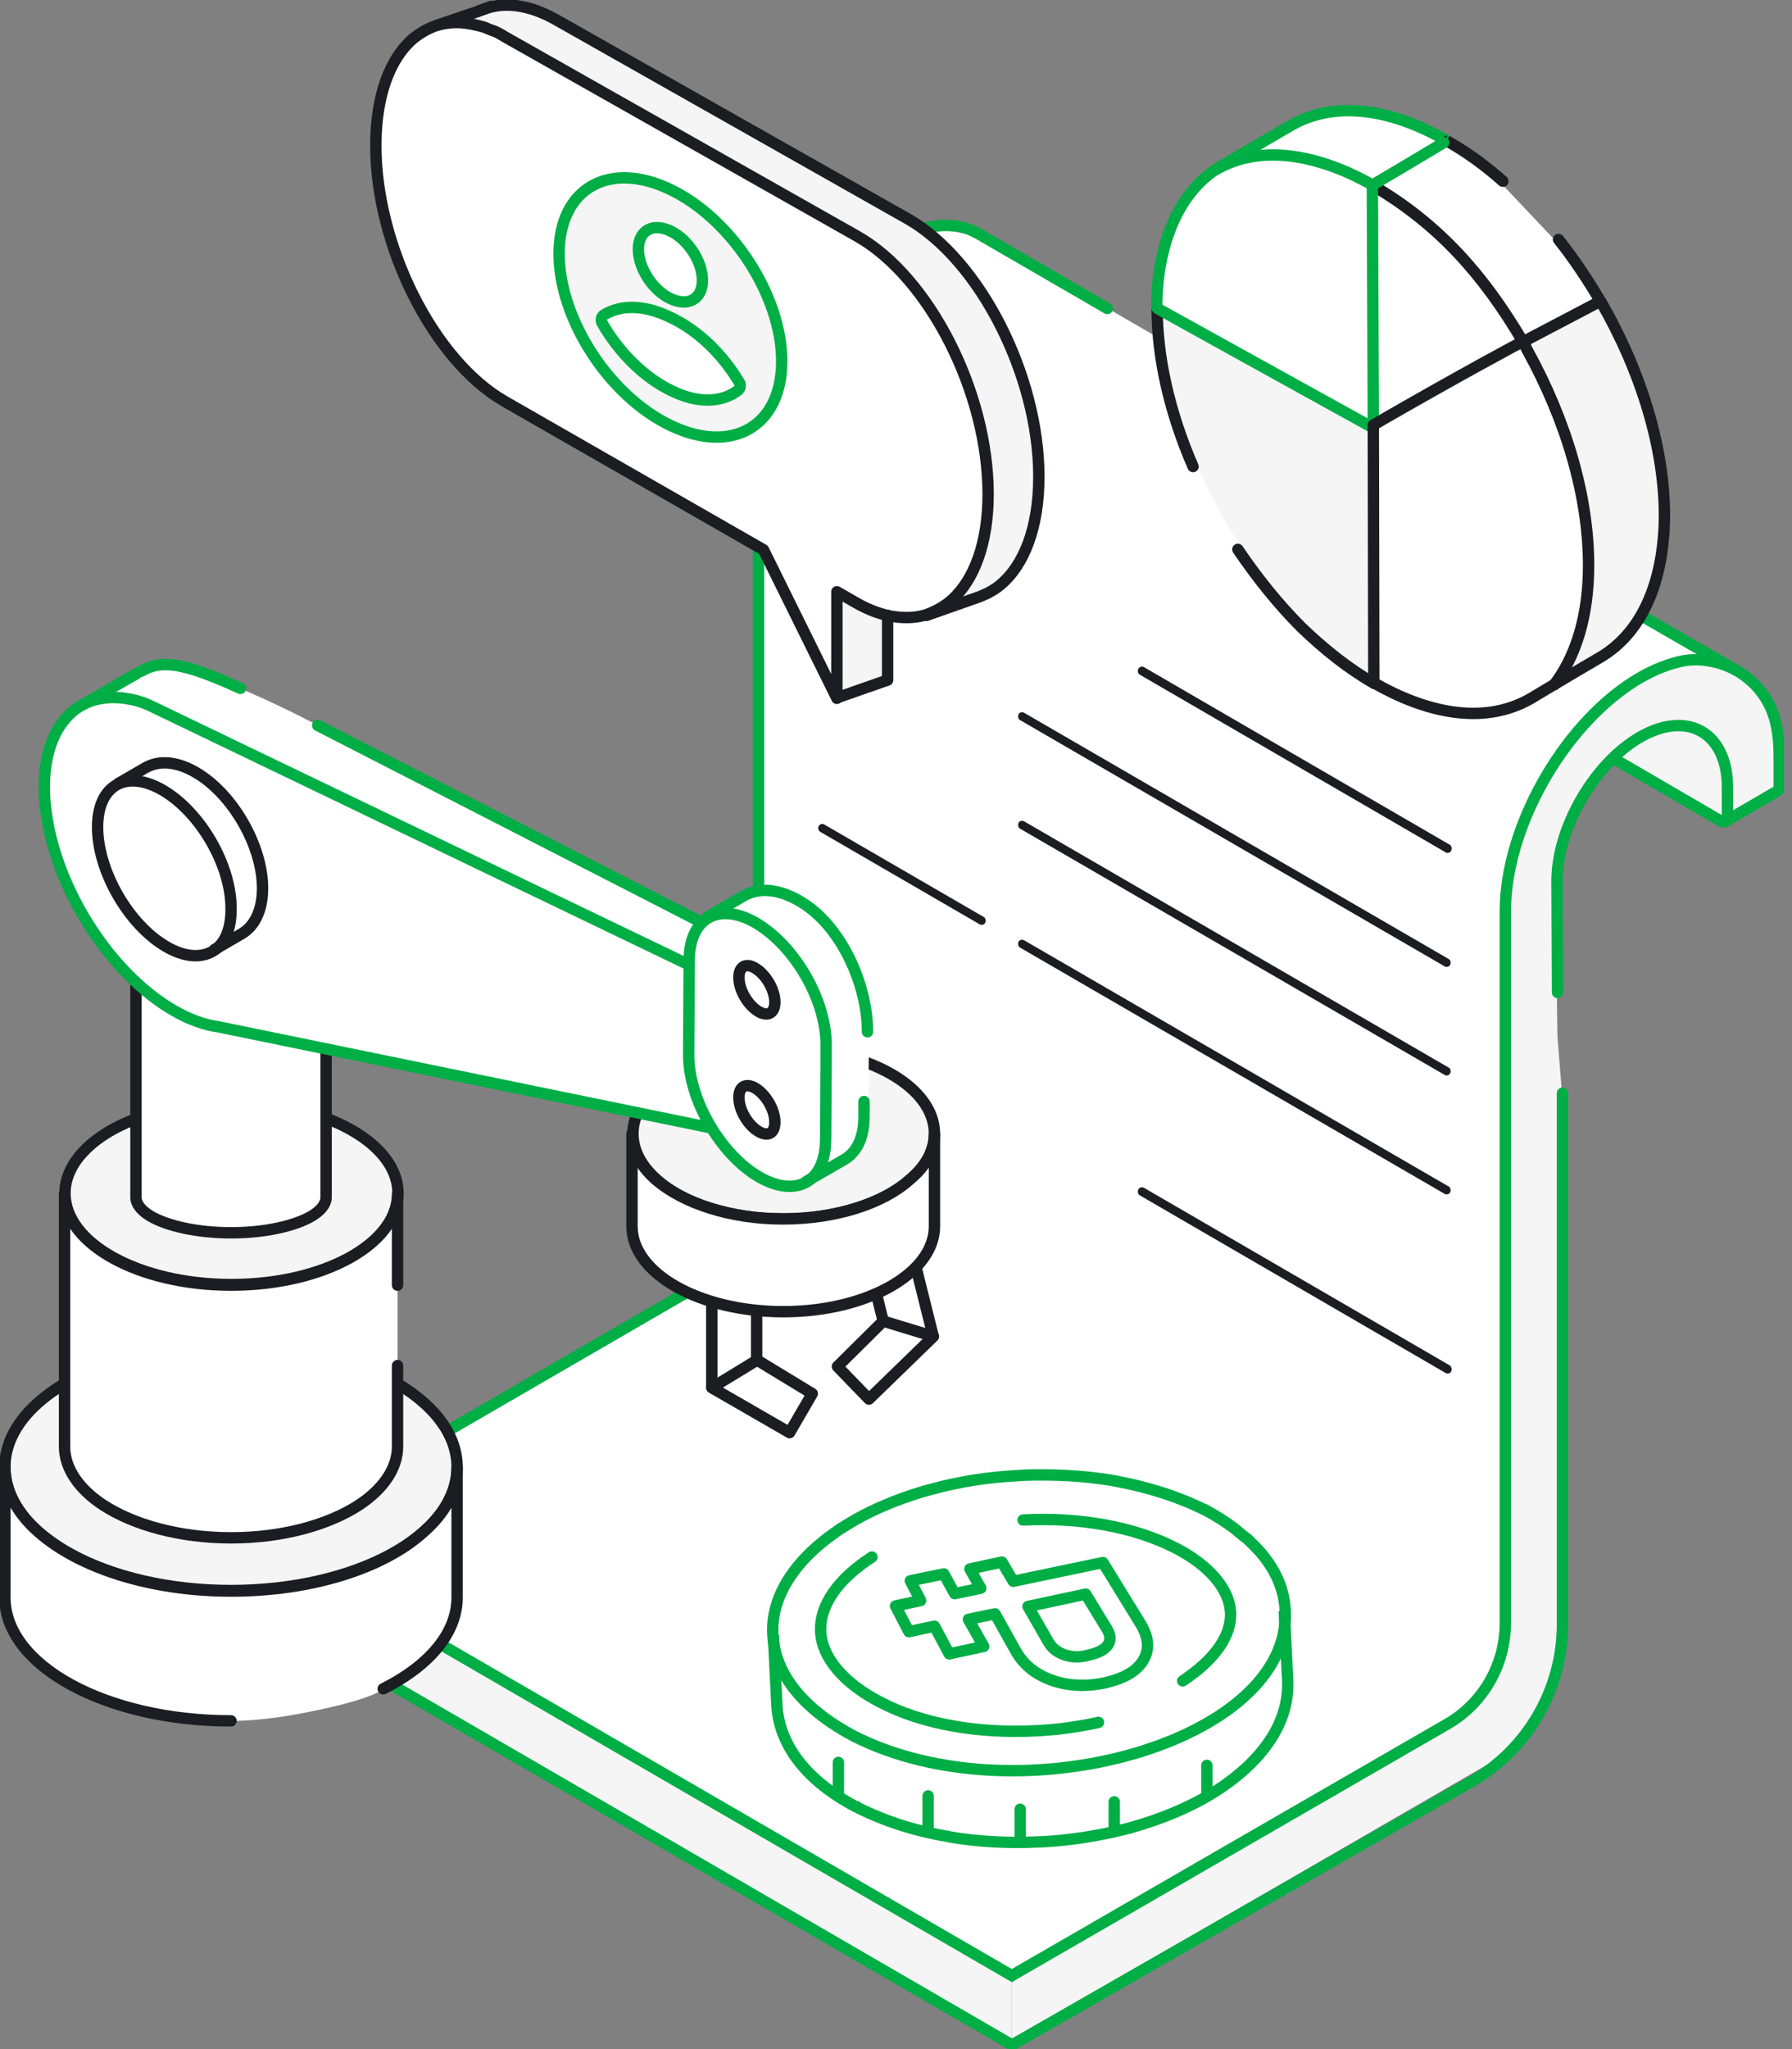 <svg width="126" height="144" viewBox="0 0 126 144" fill="none" xmlns="http://www.w3.org/2000/svg">
<rect x="0" y="0" width="126" height="144" fill="#808080" stroke="none"/>
<g clip-path="url(#clip0_2362_38270)">
<path d="M71.141 139.152L18.322 108.528V112.725L71.141 143.349V139.152Z" fill="#F6F5F5"/>
<path d="M74.567 25.495C75.606 26.085 76.23 27.333 76.23 29.137V31.287L121.151 57.438V55.287C121.151 53.484 120.493 52.235 119.489 51.645L74.567 25.495Z" fill="white"/>
<path d="M109.826 76.822L109.93 113.307C109.93 115.7 109.48 118.856 107.956 121.145C106.813 122.845 104.908 123.816 103.349 124.718L71.139 143.342V139.145L102.241 120.833C103.869 119.897 105.808 116.741 105.808 114.868L106.155 63.955C106.155 58.024 110.311 50.81 115.471 47.827C120.632 44.845 124.823 47.238 124.823 53.169V55.319L121.013 57.677L113.186 53.446C113.186 53.446 110.9 56.151 110.38 57.781C109.168 61.423 109.514 72.903 109.514 72.903" fill="#F6F5F5"/>
<path d="M78.136 21.817L69.096 16.58C67.399 15.574 65.043 15.713 62.446 17.239C57.285 20.222 53.129 27.436 53.129 33.366L53.268 84.834C53.268 86.707 51.952 88.996 50.324 89.933L18.113 108.557L70.931 139.181L102.207 120.869C103.835 119.933 105.844 115.91 105.844 114.037L105.982 63.99C105.982 58.06 110.138 50.846 115.299 47.863C117.896 46.372 120.252 46.233 121.949 47.204" fill="white"/>
<path d="M77.858 21.678L68.819 16.441C67.156 15.47 64.905 15.678 62.48 17.1C57.424 20.014 53.302 27.158 53.337 32.985V85.424C53.337 86.95 52.505 88.372 51.189 89.135L18.148 108.279C18.113 108.279 18.113 108.314 18.078 108.314C18.009 108.383 18.009 108.453 18.009 108.522V112.719C18.009 112.823 18.078 112.927 18.148 112.961L71.001 143.62C71.104 143.655 71.208 143.69 71.312 143.62L103.453 125.204C107.402 122.95 109.861 118.719 109.861 114.141V76.823" stroke="#00AE46" stroke-width="0.8" stroke-miterlimit="10" stroke-linecap="round"/>
<path d="M113.569 53.377L121.015 57.712C121.119 57.782 121.223 57.782 121.327 57.712L124.963 55.597C125.067 55.527 125.102 55.458 125.102 55.354V53.203C125.102 52.337 125.033 51.539 124.86 50.81C124.409 48.799 122.885 47.203 120.911 46.614C119.976 46.337 118.972 46.267 118.036 46.51C116.893 46.787 115.785 47.308 114.815 47.932C109.828 51.123 105.845 58.198 105.845 64.024C105.845 64.059 105.845 100.718 105.845 114.036C105.845 116.984 104.286 119.724 101.723 121.18C92.961 126.244 73.115 137.689 71.141 138.834C68.093 137.065 20.089 109.25 18.322 108.209" stroke="#00AE46" stroke-width="0.8" stroke-miterlimit="10" stroke-linecap="round"/>
<path d="M86.725 26.743L121.637 46.858" stroke="#00AE46" stroke-width="0.8" stroke-miterlimit="10" stroke-linecap="round"/>
<path d="M121.461 57.64V55.316C121.461 51.57 118.725 49.836 115.296 51.813C112.075 53.686 109.477 58.195 109.477 61.906L109.512 69.744" stroke="#00AE46" stroke-width="0.8" stroke-miterlimit="10" stroke-linecap="round"/>
<path d="M72.002 66.074L101.858 83.38C101.996 83.45 102.031 83.658 101.962 83.797C101.893 83.901 101.823 83.935 101.719 83.935C101.685 83.935 101.615 83.935 101.581 83.901L71.725 66.594C71.587 66.525 71.552 66.317 71.621 66.178C71.691 66.04 71.864 66.005 72.002 66.074Z" fill="#1C1D22"/>
<path d="M72.002 57.716L101.858 75.023C101.996 75.092 102.031 75.3 101.962 75.439C101.893 75.543 101.823 75.578 101.719 75.578C101.685 75.578 101.615 75.578 101.581 75.543L71.725 58.236C71.587 58.167 71.552 57.959 71.621 57.82C71.691 57.682 71.864 57.647 72.002 57.716Z" fill="#1C1D22"/>
<path d="M72.002 50.086L101.858 67.393C101.996 67.462 102.031 67.67 101.962 67.809C101.893 67.913 101.823 67.948 101.719 67.948C101.685 67.948 101.615 67.948 101.581 67.913L71.725 50.606C71.587 50.537 71.552 50.329 71.621 50.19C71.691 50.052 71.864 50.017 72.002 50.086Z" fill="#1C1D22"/>
<path d="M57.562 58.057C57.632 57.918 57.84 57.849 57.978 57.953L69.165 64.439C69.304 64.508 69.338 64.716 69.269 64.855C69.2 64.959 69.13 64.993 69.027 64.993C68.992 64.993 68.923 64.993 68.888 64.959L57.701 58.473C57.528 58.369 57.493 58.196 57.562 58.057Z" fill="#1C1D22"/>
<path d="M102.033 96.386C101.964 96.49 101.895 96.525 101.791 96.525C101.756 96.525 101.687 96.525 101.652 96.49L80.144 84.004C80.005 83.935 79.971 83.727 80.04 83.588C80.109 83.45 80.317 83.38 80.456 83.484L101.964 95.97C102.068 96.074 102.102 96.247 102.033 96.386Z" fill="#1C1D22"/>
<path d="M102.033 59.797C101.964 59.901 101.895 59.935 101.791 59.935C101.756 59.935 101.687 59.935 101.652 59.901L80.144 47.415C80.005 47.346 79.971 47.138 80.04 46.999C80.109 46.86 80.317 46.791 80.456 46.895L101.964 59.38C102.068 59.45 102.102 59.658 102.033 59.797Z" fill="#1C1D22"/>
<path d="M53.2 91.138H50.048V97.485H53.2V91.138Z" fill="white" stroke="#1C1D22" stroke-width="0.8" stroke-miterlimit="10" stroke-linecap="round" stroke-linejoin="round"/>
<path d="M57.113 97.938L55.52 100.678L50.048 97.522L53.234 95.58L57.113 97.938Z" fill="white" stroke="#1C1D22" stroke-width="0.8" stroke-miterlimit="10" stroke-linecap="round" stroke-linejoin="round"/>
<path d="M62.548 94.632L65.606 93.867L64.069 87.709L61.011 88.475L62.548 94.632Z" fill="white" stroke="#1C1D22" stroke-width="0.8" stroke-miterlimit="10" stroke-linecap="round" stroke-linejoin="round"/>
<path d="M58.881 96.032L61.098 98.321L65.635 93.916L62.102 92.841L58.881 96.032Z" fill="white" stroke="#1C1D22" stroke-width="0.8" stroke-miterlimit="10" stroke-linecap="round" stroke-linejoin="round"/>
<path d="M65.702 79.66C65.702 80.874 65.079 81.984 64.005 82.921C62.1 84.551 58.81 85.66 55.104 85.66C51.364 85.66 48.073 84.585 46.203 82.921C45.129 81.984 44.506 80.874 44.506 79.66C44.506 76.366 49.251 73.695 55.139 73.695C60.957 73.695 65.702 76.366 65.702 79.66Z" fill="#F6F5F5" stroke="#1C1D22" stroke-width="0.8" stroke-miterlimit="10" stroke-linecap="round" stroke-linejoin="round"/>
<path d="M65.704 79.659V86.179C65.704 89.474 60.959 92.179 55.071 92.179C49.217 92.179 44.438 89.508 44.438 86.179V79.659C44.438 80.873 45.061 81.983 46.135 82.919C48.04 84.549 51.33 85.659 55.036 85.659C58.777 85.659 62.067 84.584 63.937 82.919C65.08 81.983 65.704 80.873 65.704 79.659Z" fill="white" stroke="#1C1D22" stroke-width="0.8" stroke-miterlimit="10" stroke-linecap="round" stroke-linejoin="round"/>
<path d="M16.243 111.774C25.023 111.774 32.14 107.892 32.14 103.103C32.14 98.315 25.023 94.433 16.243 94.433C7.463 94.433 0.345 98.315 0.345 103.103C0.345 107.892 7.463 111.774 16.243 111.774Z" fill="#F6F5F5" stroke="#1C1D22" stroke-width="0.8" stroke-miterlimit="10" stroke-linecap="round" stroke-linejoin="round"/>
<path d="M22.927 78.584C25.974 79.728 27.983 81.671 27.983 83.856C27.983 87.393 22.753 90.272 16.277 90.272C9.8 90.272 4.57 87.393 4.57 83.856C4.57 81.844 6.302 80.006 8.969 78.861L9.592 78.619" fill="#F6F5F5"/>
<path d="M22.927 78.584C25.974 79.728 27.983 81.671 27.983 83.856C27.983 87.393 22.753 90.272 16.277 90.272C9.8 90.272 4.57 87.393 4.57 83.856C4.57 81.844 6.302 80.006 8.969 78.861L9.592 78.619" stroke="#1C1D22" stroke-width="0.8" stroke-miterlimit="10" stroke-linecap="round" stroke-linejoin="round"/>
<path d="M26.945 118.679C30.131 117.084 32.14 114.795 32.14 112.263V103.107C32.14 104.772 31.274 106.367 29.75 107.685C26.945 110.148 21.958 111.812 16.243 111.812C10.528 111.812 5.506 110.182 2.735 107.685C1.211 106.367 0.345 104.807 0.345 103.107V112.263C0.345 117.049 7.48 120.934 16.243 120.934C16.243 120.934 18.39 121.003 21.854 120.275C26.391 119.373 26.945 118.679 26.945 118.679Z" fill="white"/>
<path d="M22.93 64.924V84.137C22.93 84.623 22.549 85.074 21.926 85.455C20.748 86.149 18.636 86.635 16.246 86.635C13.856 86.635 11.743 86.149 10.566 85.455C9.942 85.074 9.561 84.623 9.561 84.137V64.924H22.93Z" fill="white" stroke="#1C1D22" stroke-width="0.8" stroke-miterlimit="10" stroke-linecap="round" stroke-linejoin="round"/>
<path d="M27.952 95.966V101.654C27.952 103.215 26.913 104.672 25.216 105.781C23.069 107.169 19.848 108.071 16.246 108.071C12.644 108.071 9.423 107.169 7.275 105.781C5.578 104.672 4.539 103.215 4.539 101.654V83.897C4.539 87.435 9.804 90.313 16.246 90.313C22.722 90.313 27.952 87.435 27.952 83.897V90.313" fill="white"/>
<path d="M27.952 95.966V101.654C27.952 103.215 26.913 104.672 25.216 105.781C23.069 107.169 19.848 108.071 16.246 108.071C12.644 108.071 9.423 107.169 7.275 105.781C5.578 104.672 4.539 103.215 4.539 101.654V83.897C4.539 87.435 9.804 90.313 16.246 90.313C22.722 90.313 27.952 87.435 27.952 83.897V90.313" stroke="#1C1D22" stroke-width="0.8" stroke-miterlimit="10" stroke-linecap="round" stroke-linejoin="round"/>
<path d="M16.243 120.934C7.446 120.934 0.345 117.049 0.345 112.263V103.107C0.345 104.772 1.211 106.367 2.735 107.685C5.541 110.148 10.528 111.812 16.243 111.812C21.958 111.812 26.98 110.182 29.75 107.685C31.274 106.367 32.14 104.807 32.14 103.107V112.263C32.14 114.795 30.131 117.084 26.945 118.679" stroke="#1C1D22" stroke-width="0.8" stroke-miterlimit="10" stroke-linecap="round" stroke-linejoin="round"/>
<path d="M11.018 46.847L5.511 49.344C6.758 48.616 8.421 48.512 10.325 49.17L52.199 70.188L55.593 68.211L22.344 50.974C22.344 50.974 13.65 46.327 11.018 46.847Z" fill="white"/>
<path d="M53.582 69.977L55.279 79.931L15.379 72.474C14.306 72.336 13.163 71.919 12.089 71.295C8.071 69.006 4.365 63.839 3.188 58.463C1.699 51.596 4.989 47.33 10.323 49.203L53.582 69.977Z" fill="white"/>
<path d="M50.532 65.44L22.339 50.977" stroke="#00AE46" stroke-width="0.8" stroke-miterlimit="10" stroke-linecap="round" stroke-linejoin="round"/>
<path d="M16.906 48.375C12.785 46.502 11.33 46.364 9.945 47.161C9.183 47.612 11.122 46.433 5.892 49.485" stroke="#00AE46" stroke-width="0.8" stroke-miterlimit="10" stroke-linecap="round" stroke-linejoin="round"/>
<path d="M50.05 79.274L15.381 72.165C14.376 72.026 13.303 71.644 12.229 71.02C8.177 68.696 4.575 63.494 3.466 58.361C2.67 54.719 3.259 51.633 5.025 50.072C5.96 49.24 7.345 48.789 9.146 49.136C9.735 49.24 10.289 49.448 10.844 49.725L49.288 68.211" stroke="#00AE46" stroke-width="0.8" stroke-miterlimit="10" stroke-linecap="round" stroke-linejoin="round"/>
<path d="M18.704 62.628C18.704 64.189 18.15 65.334 17.25 65.854L15.102 67.102C16.003 66.582 16.557 65.472 16.557 63.877C16.557 60.686 14.34 56.837 11.57 55.241C10.184 54.443 8.903 54.374 8.002 54.894L10.15 53.646C11.05 53.126 12.297 53.195 13.717 53.992C16.488 55.588 18.704 59.438 18.704 62.628Z" fill="white"/>
<path d="M14.963 66.791C15.032 66.756 14.928 66.826 17.006 65.612C17.941 65.057 18.461 63.912 18.461 62.421C18.461 59.438 16.348 55.762 13.751 54.271C12.434 53.508 11.188 53.404 10.218 53.959C9.317 54.479 9.871 54.167 8.244 55.103" stroke="#1C1D22" stroke-width="0.8" stroke-miterlimit="10"/>
<path d="M6.861 58.124C6.861 55.211 8.835 54.031 11.432 55.523C14.065 57.049 16.281 60.794 16.247 63.916C16.247 65.06 15.935 66.309 14.931 66.864C14.065 67.349 12.922 67.245 11.675 66.517C9.008 64.956 6.861 61.176 6.861 58.124Z" stroke="#1C1D22" stroke-width="0.8" stroke-miterlimit="10"/>
<path d="M53.269 64.607C56.075 66.237 58.361 70.191 58.361 73.416L58.326 80.041C58.326 83.266 56.006 84.584 53.2 82.954C50.395 81.324 48.109 77.37 48.109 74.145L48.144 67.52C48.144 64.295 50.429 62.977 53.269 64.607Z" fill="white"/>
<path d="M61.063 77.436V78.476C61.063 80.072 60.474 81.216 59.573 81.736L56.872 83.332C57.772 82.811 58.361 81.667 58.361 80.072L58.396 73.447C58.396 70.187 56.11 66.268 53.304 64.603C51.884 63.806 50.603 63.702 49.668 64.257L52.369 62.661C53.304 62.106 54.586 62.21 56.006 63.008C58.811 64.638 61.097 68.592 61.097 71.817" fill="white"/>
<path d="M60.995 72.509C60.995 69.18 59.124 64.983 56.215 63.318C54.726 62.451 53.34 62.347 52.267 62.971L49.704 64.463" stroke="#00AE46" stroke-width="0.8" stroke-miterlimit="10" stroke-linecap="round" stroke-linejoin="round"/>
<path d="M60.752 77.406V78.447C60.752 79.903 60.267 80.944 59.401 81.464L56.699 83.025" stroke="#00AE46" stroke-width="0.8" stroke-miterlimit="10" stroke-linecap="round" stroke-linejoin="round"/>
<path d="M48.422 74.144L48.457 67.52C48.457 64.503 50.535 63.358 53.133 64.85C55.869 66.445 58.085 70.26 58.085 73.416V74.526L58.051 80.04C58.051 83.092 55.972 84.202 53.375 82.711C50.639 81.115 48.422 77.266 48.422 74.144Z" stroke="#00AE46" stroke-width="0.8" stroke-miterlimit="10" stroke-linecap="round" stroke-linejoin="round"/>
<path d="M51.953 68.694C51.953 69.561 52.577 70.636 53.339 71.087C53.997 71.468 54.482 71.191 54.482 70.428C54.482 69.561 53.858 68.486 53.096 68.035C52.473 67.653 51.953 67.896 51.953 68.694Z" stroke="#1C1D22" stroke-width="0.8" stroke-miterlimit="10"/>
<path d="M54.482 78.856C54.482 77.989 53.858 76.914 53.096 76.463C52.438 76.081 51.953 76.359 51.953 77.122C51.953 77.989 52.577 79.064 53.339 79.515C53.997 79.896 54.482 79.653 54.482 78.856Z" stroke="#1C1D22" stroke-width="0.8" stroke-miterlimit="10"/>
<path d="M81.678 21.512V21.616C81.644 31.257 88.432 42.98 96.779 47.801L96.814 30.252L81.678 21.512Z" fill="#F6F5F5"/>
<path d="M107.509 48.876L112.392 46.032C115.128 44.436 116.791 41.072 116.825 36.286C116.825 31.431 115.128 26.055 112.358 21.303L107.474 24.147C110.245 28.899 111.942 34.275 111.942 39.13C111.907 43.916 110.21 47.28 107.509 48.876Z" fill="#F6F5F5"/>
<path d="M107.507 24.15L96.805 30.254L96.77 47.803C101.688 50.647 106.225 50.786 108.996 48.185C110.936 46.381 111.94 43.052 111.975 39.098C111.975 34.277 110.278 28.902 107.507 24.15Z" fill="white"/>
<path d="M105.603 12.94C104.356 11.83 103.04 10.894 101.69 10.096L96.806 12.94C100.962 15.333 104.737 19.46 107.474 24.143L112.357 21.299C111.491 19.773 110.487 18.316 109.413 16.963L105.603 12.94Z" fill="white"/>
<path d="M96.874 12.946L96.839 30.252L107.542 24.148C104.771 19.466 101.03 15.339 96.874 12.946Z" fill="white"/>
<path d="M105.671 12.737C104.39 11.593 103.073 10.656 101.723 9.893" stroke="#1C1D22" stroke-width="0.8" stroke-miterlimit="10" stroke-linecap="round"/>
<path d="M112.529 21.165L106.849 24.147" stroke="#1C1D22" stroke-width="0.8" stroke-miterlimit="10"/>
<path d="M87.037 38.609C88.422 40.656 89.912 42.494 91.505 44.089C93.133 45.65 94.83 47.002 96.596 48.008C96.631 48.043 96.665 48.043 96.7 48.043C100.129 49.985 104.216 51.06 107.645 49.083C107.714 49.049 109.238 48.112 112.494 46.205C115.403 44.505 116.996 40.968 117.031 36.251C117.031 31.534 115.437 26.193 112.563 21.199L112.528 21.164C111.628 19.638 110.658 18.181 109.584 16.829" stroke="#1C1D22" stroke-width="0.8" stroke-miterlimit="10" stroke-linecap="round"/>
<path d="M81.357 21.617C81.357 25.085 82.223 28.97 83.886 32.785" stroke="#1C1D22" stroke-width="0.8" stroke-miterlimit="10" stroke-linecap="round" stroke-linejoin="round"/>
<path d="M96.493 13.02C101.238 15.795 104.32 19.367 107.022 23.911L107.091 24.049C107.195 24.223 107.299 24.396 107.368 24.57C110.173 29.633 111.697 34.974 111.697 39.726C111.697 43.298 110.797 46.211 109.169 48.257" stroke="#1C1D22" stroke-width="0.8" stroke-miterlimit="10"/>
<path d="M90.849 9.054L85.966 11.898C88.702 10.302 92.546 10.51 96.737 12.938L101.621 10.094C97.43 7.666 93.62 7.458 90.849 9.054Z" fill="white"/>
<path d="M96.806 12.983C88.459 8.162 81.705 12.012 81.601 21.55L96.564 29.908L96.806 12.983Z" fill="white"/>
<path d="M96.494 13.012C96.494 13.012 101.759 9.89 101.724 9.89C97.568 7.497 93.654 7.116 90.71 8.85L85.826 11.694C82.571 13.601 81.359 17.729 81.324 21.509C81.324 21.613 81.359 21.682 81.463 21.717C81.566 21.786 96.563 30.075 96.563 30.075L96.494 13.012Z" stroke="#00AE46" stroke-width="0.8" stroke-miterlimit="10" stroke-linecap="round" stroke-linejoin="round"/>
<path d="M85.518 11.906C88.912 9.964 93.103 11.073 96.532 13.016" stroke="#00AE46" stroke-width="0.8" stroke-miterlimit="10" stroke-linecap="round" stroke-linejoin="round"/>
<path d="M96.597 48.004L96.562 29.865C102.866 26.223 107.056 24.004 107.056 24.004" stroke="#1C1D22" stroke-width="0.8" stroke-miterlimit="10" stroke-linecap="round" stroke-linejoin="round"/>
<path d="M73.045 33.501C73.045 37.073 72.006 39.709 70.343 41.096C70.066 41.339 69.754 41.512 69.443 41.686L68.889 41.928L65.148 43.246C64.317 43.489 63.416 43.489 62.447 43.281V47.859L58.914 49.108L53.753 38.668L35.535 28.229C30.478 25.316 26.426 17.269 26.426 10.229C26.426 6.691 27.431 4.09 29.058 2.703C29.578 2.287 30.132 1.975 30.756 1.767L33.63 0.795C33.907 0.657 34.254 0.553 34.565 0.483C35.882 0.171 37.405 0.449 39.033 1.35L63.797 15.362C68.889 18.206 73.045 26.356 73.045 33.501Z" fill="white"/>
<path d="M33.63 0.796C33.942 0.657 34.253 0.553 34.565 0.483C35.881 0.171 37.405 0.449 39.033 1.35L63.797 15.362C68.888 18.241 73.045 26.391 73.045 33.501C73.045 37.073 72.005 39.709 70.343 41.096C70.066 41.339 69.754 41.512 69.442 41.686L68.888 41.928L65.148 43.246C65.148 43.246 68.819 42.345 69.373 37.004C69.927 31.663 68.507 24.761 64.005 19.836C59.502 14.911 34.669 2.183 34.669 2.183L31.309 1.593L33.63 0.796Z" fill="#F6F5F5"/>
<path d="M58.844 49.039L62.377 47.79V43.212C61.684 43.039 60.956 42.761 60.229 42.345L58.844 41.756V49.039Z" fill="#F6F5F5"/>
<path d="M69.477 34.717C69.477 38.15 68.508 40.717 66.949 42.139C66.88 42.208 66.811 42.243 66.741 42.312C66.222 42.728 65.668 43.006 65.079 43.214C64.248 43.457 63.347 43.457 62.377 43.249C61.684 43.075 60.957 42.798 60.23 42.382L59.502 41.965L58.844 41.584V49.075L53.684 38.636L35.466 28.197C30.478 25.318 26.426 17.272 26.426 10.231C26.426 6.694 27.431 4.093 29.058 2.705C29.578 2.289 30.132 1.977 30.756 1.769C31.275 1.63 31.829 1.561 32.418 1.596C32.903 1.63 33.422 1.734 33.907 1.873C34.046 1.908 34.15 1.942 34.288 2.012C34.392 2.046 34.531 2.116 34.635 2.15C34.635 2.15 34.635 2.15 34.669 2.15C34.946 2.254 35.189 2.393 35.466 2.567L60.23 16.578C65.356 19.457 69.477 27.607 69.477 34.717Z" stroke="#1C1D22" stroke-width="0.8" stroke-miterlimit="10" stroke-linecap="round" stroke-linejoin="round"/>
<path d="M62.411 43.247V47.791L58.844 49.039" stroke="#1C1D22" stroke-width="0.8" stroke-miterlimit="10" stroke-linecap="round" stroke-linejoin="round"/>
<path d="M33.63 0.796C33.941 0.657 34.253 0.553 34.565 0.483C35.881 0.171 37.405 0.449 39.033 1.35L63.797 15.362C68.888 18.241 73.044 26.391 73.044 33.501C73.044 37.073 72.005 39.709 70.343 41.096C70.066 41.339 69.754 41.512 69.442 41.686L68.888 41.928L65.148 43.246" stroke="#1C1D22" stroke-width="0.8" stroke-miterlimit="10" stroke-linecap="round" stroke-linejoin="round"/>
<path d="M34.565 0.447L33.63 0.794L30.755 1.765" stroke="#1C1D22" stroke-width="0.8" stroke-miterlimit="10" stroke-linecap="round" stroke-linejoin="round"/>
<path d="M54.965 25.388C54.965 29.966 51.467 31.978 47.138 29.897C42.809 27.816 39.31 22.406 39.31 17.828C39.31 13.249 42.809 11.238 47.138 13.319C51.467 15.4 54.965 20.81 54.965 25.388Z" fill="#F6F5F5" stroke="#00AE46" stroke-width="0.8" stroke-miterlimit="10" stroke-linecap="round" stroke-linejoin="round"/>
<path d="M49.389 19.701C49.389 21.019 48.384 21.574 47.137 20.985C45.89 20.395 44.886 18.834 44.886 17.516C44.886 16.198 45.89 15.643 47.137 16.233C48.384 16.823 49.389 18.383 49.389 19.701Z" fill="white" stroke="#00AE46" stroke-width="0.8" stroke-miterlimit="10" stroke-linecap="round" stroke-linejoin="round"/>
<path d="M51.989 26.882C52.093 27.056 52.058 27.298 51.885 27.437C50.742 28.304 49.045 28.374 47.174 27.437C45.235 26.501 43.468 24.697 42.326 22.686C42.222 22.478 42.291 22.235 42.464 22.131C43.642 21.402 45.304 21.402 47.14 22.304C49.079 23.206 50.811 24.905 51.989 26.882Z" fill="white" stroke="#00AE46" stroke-width="0.8" stroke-miterlimit="10" stroke-linecap="round" stroke-linejoin="round"/>
<path d="M90.641 113.1L90.884 118.129C91.022 120.834 89.395 123.609 85.966 125.863C79.073 130.372 67.471 130.962 60.128 127.181C56.422 125.274 54.483 122.638 54.344 119.898L54.102 114.869C54.24 117.609 56.18 120.245 59.886 122.152C67.263 125.933 78.831 125.308 85.723 120.834C89.118 118.58 90.745 115.805 90.641 113.1Z" fill="white"/>
<path d="M84.857 105.849C92.235 109.63 92.616 116.323 85.723 120.832C78.831 125.341 67.228 125.93 59.886 122.15C52.508 118.37 52.127 111.676 59.02 107.167C65.912 102.659 77.48 102.069 84.857 105.849Z" fill="white"/>
<path d="M54.38 114.94L54.623 119.795C54.761 122.605 56.701 125.136 60.13 126.94C60.164 126.975 60.199 126.975 60.234 126.975C60.268 127.009 60.303 127.009 60.337 127.044C62.208 127.98 64.355 128.674 66.641 129.055C66.676 129.055 66.71 129.055 66.78 129.09C68.788 129.437 70.936 129.541 73.049 129.437H73.187C75.3 129.333 77.413 128.986 79.421 128.466C79.456 128.466 79.491 128.466 79.525 128.431C81.777 127.807 83.889 126.905 85.656 125.761L85.76 125.691C88.981 123.541 90.678 120.871 90.539 118.061L90.297 113.206" stroke="#00AE46" stroke-width="0.8" stroke-miterlimit="10"/>
<path d="M54.343 114.904C54.309 114.384 54.343 113.864 54.447 113.378C54.863 111.332 56.317 109.39 58.673 107.725C58.811 107.621 58.984 107.517 59.123 107.413C59.157 107.413 59.157 107.378 59.192 107.378C60.889 106.269 62.898 105.402 65.045 104.777C65.219 104.743 65.392 104.673 65.565 104.639C67.47 104.118 69.479 103.806 71.522 103.702L72.042 103.667C74.085 103.598 76.094 103.702 78.068 104.014C78.241 104.049 78.415 104.084 78.622 104.118C80.804 104.535 82.882 105.193 84.683 106.095C84.683 106.095 84.683 106.095 84.718 106.095C84.891 106.199 85.099 106.303 85.272 106.407C85.445 106.511 85.619 106.615 85.792 106.72C85.93 106.824 86.069 106.893 86.207 106.997C86.277 107.032 86.38 107.101 86.45 107.17C86.727 107.344 86.969 107.552 87.212 107.76C87.281 107.829 87.35 107.864 87.42 107.933C87.523 108.003 87.593 108.072 87.697 108.141C87.939 108.384 88.182 108.592 88.389 108.835C88.493 108.939 88.632 109.078 88.736 109.217C89.74 110.43 90.294 111.748 90.364 113.17C90.848 122.361 71.591 127.91 59.989 121.98C57.114 120.454 54.516 118.095 54.343 114.904Z" stroke="#00AE46" stroke-width="0.8" stroke-miterlimit="10"/>
<path d="M83.159 118.124C85.41 116.633 86.623 114.934 86.519 113.269C86.415 111.639 84.995 109.974 82.605 108.76C79.73 107.304 75.955 106.61 71.937 106.818" stroke="#00AE46" stroke-width="0.8" stroke-miterlimit="10" stroke-linecap="round"/>
<path d="M77.238 121.041C75.818 121.354 74.329 121.562 72.805 121.631C68.718 121.839 64.804 121.145 61.895 119.619C59.332 118.302 57.808 116.498 57.704 114.695C57.6 112.856 58.882 110.984 61.306 109.423" stroke="#00AE46" stroke-width="0.8" stroke-miterlimit="10" stroke-linecap="round"/>
<path d="M58.948 123.852V126.141" stroke="#00AE46" stroke-width="0.8" stroke-miterlimit="10" stroke-linecap="round"/>
<path d="M65.255 126.208V128.393" stroke="#00AE46" stroke-width="0.8" stroke-miterlimit="10" stroke-linecap="round"/>
<path d="M71.732 127.144V129.364" stroke="#00AE46" stroke-width="0.8" stroke-miterlimit="10" stroke-linecap="round"/>
<path d="M78.346 126.627V128.708" stroke="#00AE46" stroke-width="0.8" stroke-miterlimit="10" stroke-linecap="round"/>
<path d="M84.859 124.061V126.246" stroke="#00AE46" stroke-width="0.8" stroke-miterlimit="10" stroke-linecap="round"/>
<path d="M80.388 116.674C80.838 115.911 80.769 115.079 80.215 114.143L77.548 109.807L71.245 111.125L70.448 109.773L68.197 110.258L68.959 111.611L67.123 111.992L66.361 110.605L64.006 111.091L64.733 112.478L62.967 112.859L63.902 114.663L65.703 114.281L66.742 116.224L69.166 115.703L68.093 113.796L69.963 113.414L71.418 116.016C71.937 116.952 72.769 117.646 73.912 118.062C75.055 118.478 76.301 118.547 77.652 118.27C79.037 117.958 79.938 117.437 80.388 116.674ZM74.847 116.293C74.362 116.12 73.981 115.842 73.738 115.426L72.284 112.894L76.336 112.027L77.86 114.524C78.102 114.94 78.102 115.287 77.894 115.599C77.687 115.911 77.237 116.154 76.613 116.293C75.92 116.501 75.366 116.466 74.847 116.293Z" stroke="#00AE46" stroke-width="0.8" stroke-miterlimit="10" stroke-linecap="round" stroke-linejoin="round"/>
</g>
<defs>
<clipPath id="clip0_2362_38270">
<rect width="125.448" height="144" fill="white"/>
</clipPath>
</defs>
</svg>
